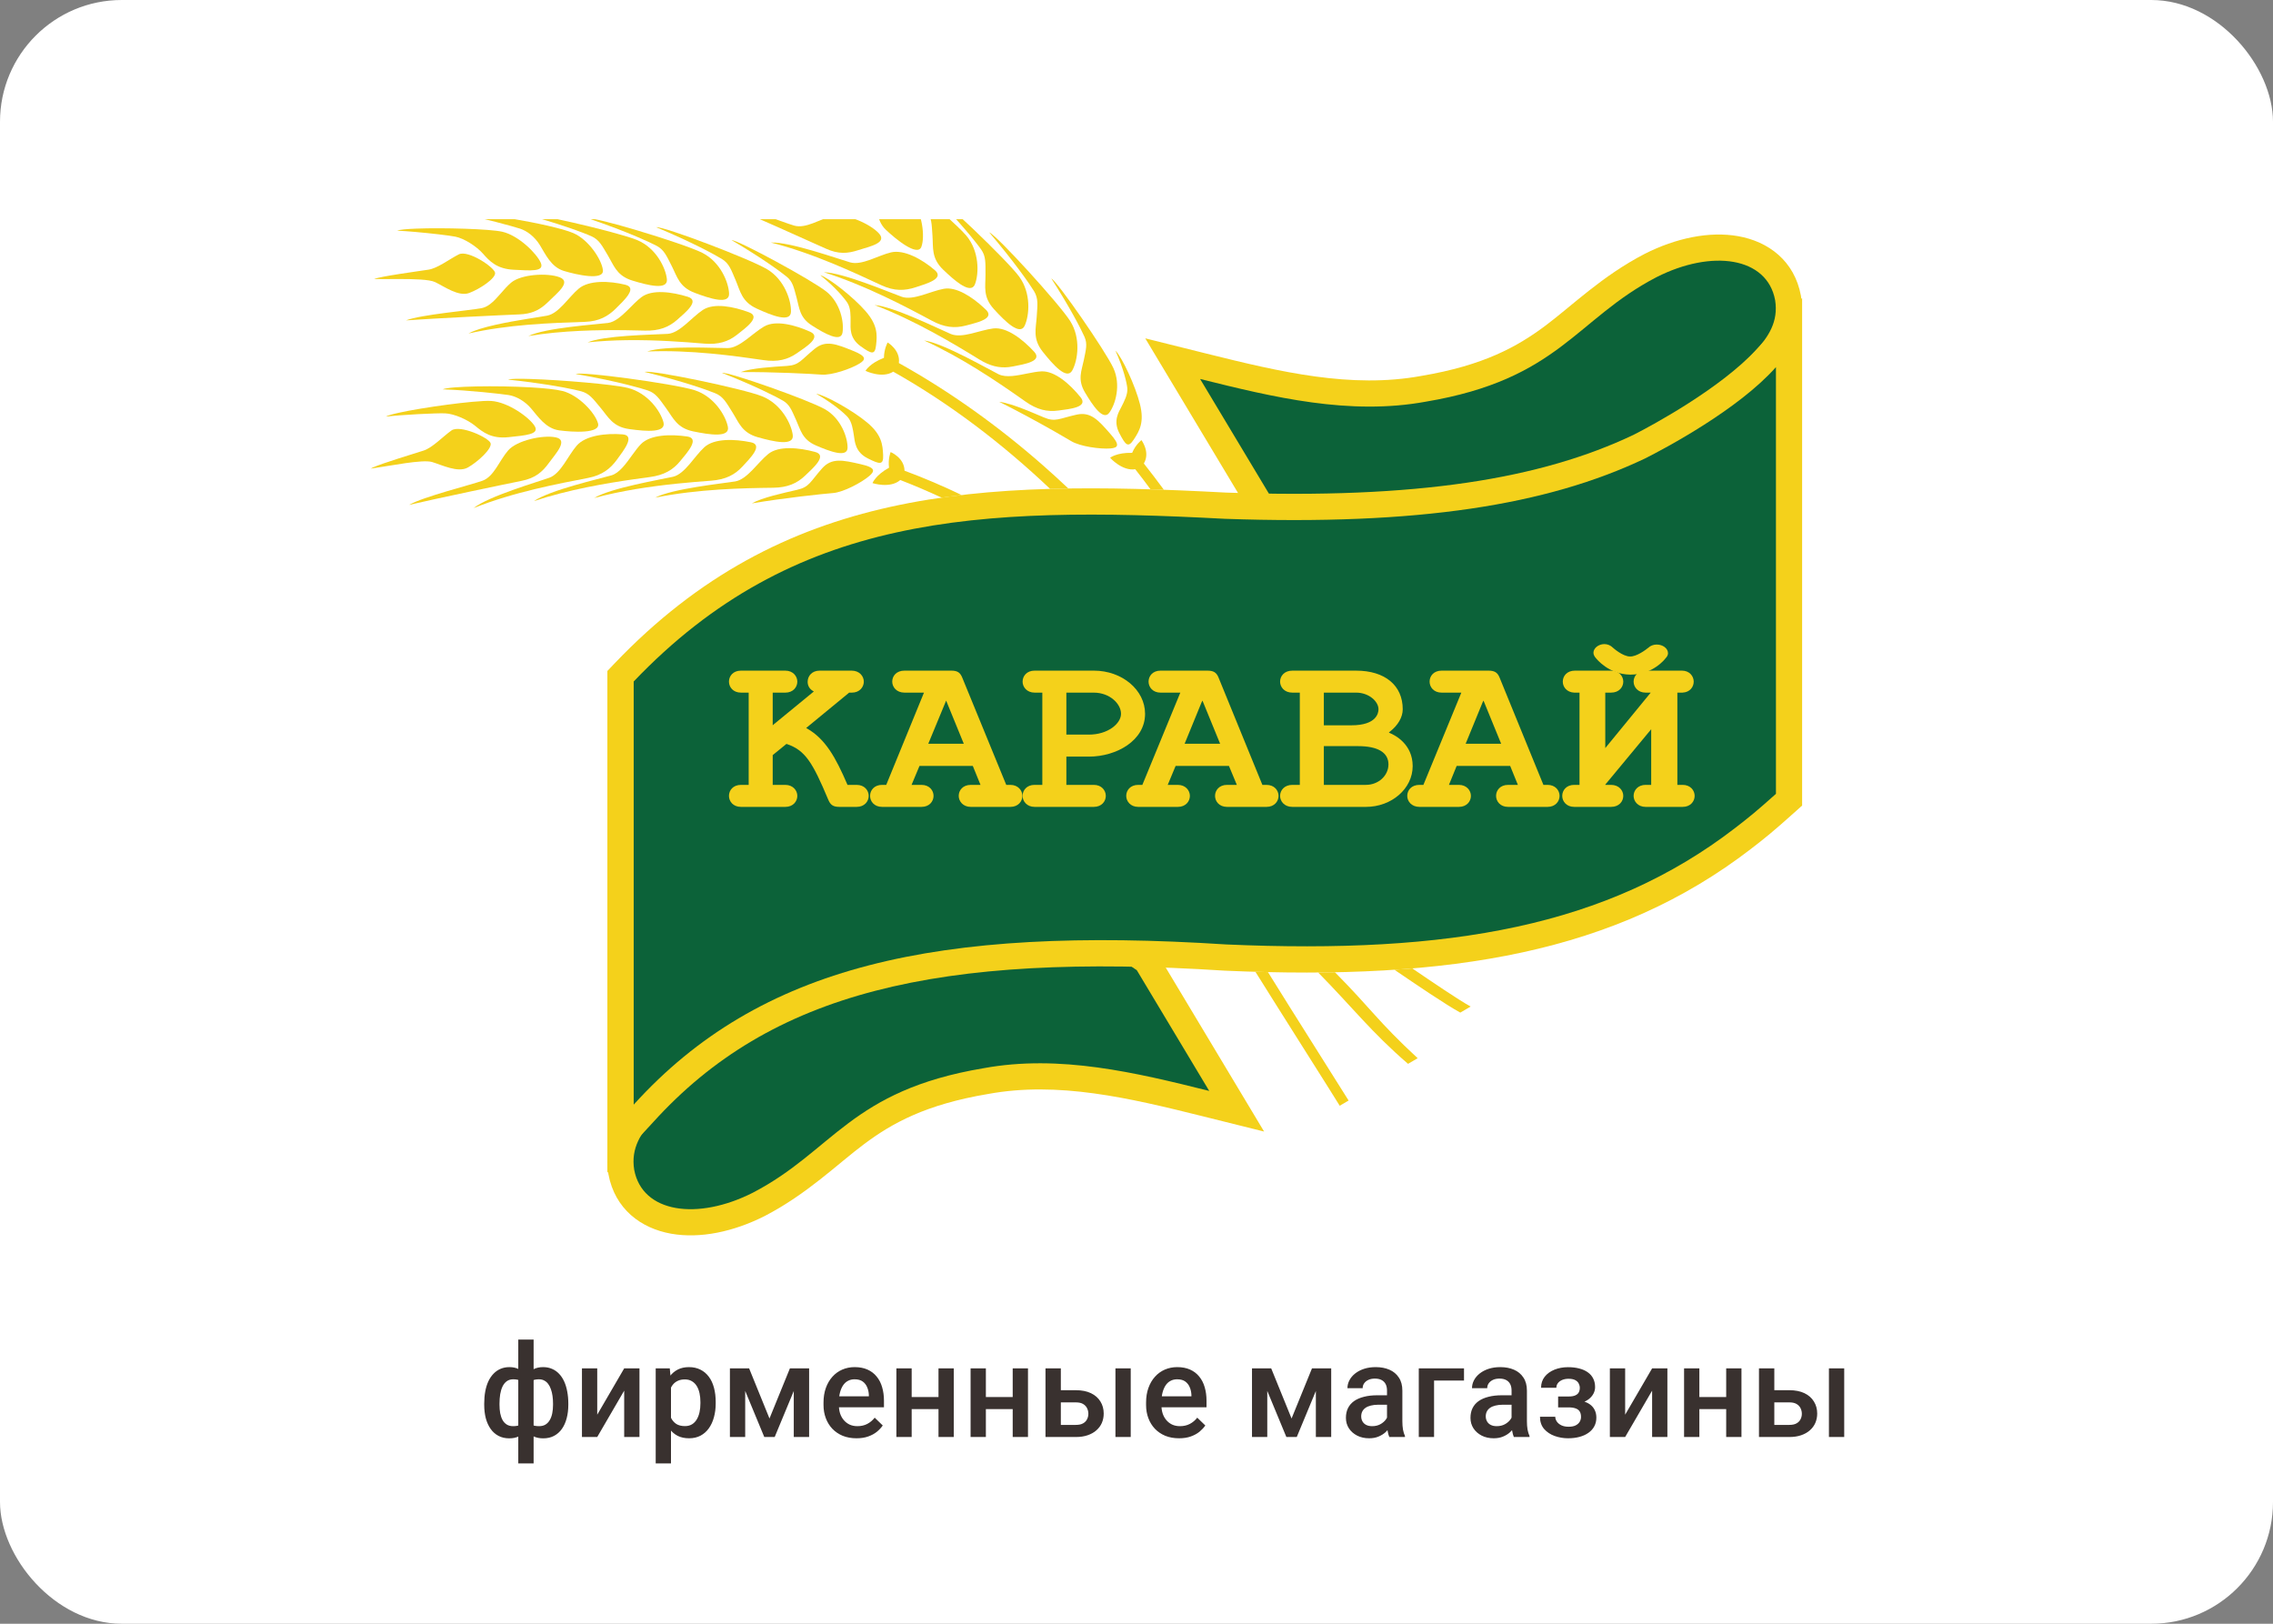 <?xml version="1.0" encoding="UTF-8"?> <svg xmlns="http://www.w3.org/2000/svg" width="280" height="200" viewBox="0 0 280 200" fill="none"><rect x="0" y="0" width="280" height="200" fill="#808080" stroke="none"/><rect width="280" height="200" rx="15" fill="white"></rect><g clip-path="url(#clip0_2932_3038)"><path fill-rule="evenodd" clip-rule="evenodd" d="M165.032 136.196C164.459 135.228 157.341 124.025 154.648 119.698C155.167 119.712 155.682 119.726 156.195 119.737C158.989 124.262 165.722 134.874 166.128 135.555L165.032 136.196ZM164.451 119.758C168.983 124.336 169.673 125.745 174.636 130.342L173.45 131.036C168.918 127.129 166.594 124.064 162.378 119.786C163.073 119.78 163.765 119.771 164.451 119.758ZM173.974 119.282C176.426 120.951 179.685 123.169 181.164 123.979L179.888 124.725C178.135 123.774 174.373 121.218 171.774 119.448C172.513 119.398 173.246 119.342 173.974 119.282Z" fill="#F4D11B"></path><path fill-rule="evenodd" clip-rule="evenodd" d="M154.931 64.762L141.078 41.674L148.618 43.553C157.743 45.826 166.459 47.885 175.088 46.301C182.779 45.011 186.921 42.691 190.35 40.131C193.663 37.657 197.313 34.013 202.604 31.267C206.442 29.323 210.559 28.463 214.106 29.088C217.84 29.746 221.048 32.121 221.848 36.423C222.523 40.618 220.411 43.504 218.456 45.581L210.62 53.566L198.24 59.4L178.471 64.762H154.931Z" fill="#F4D11B"></path><path fill-rule="evenodd" clip-rule="evenodd" d="M216.129 43.348C217.859 41.51 219.094 39.61 218.67 36.972C217.676 31.63 210.86 30.696 204.07 34.133C194.099 39.31 192.063 46.72 175.641 49.475C166.246 51.199 156.857 48.926 147.836 46.68L156.754 61.54H178.038L197.119 56.363L208.72 50.898L216.129 43.348Z" fill="#0C6239"></path><path fill-rule="evenodd" clip-rule="evenodd" d="M141.865 116.287L155.719 139.376L148.179 137.498C139.054 135.223 130.338 133.164 121.711 134.749C114.018 136.039 109.876 138.358 106.447 140.919C103.134 143.393 99.485 147.036 94.194 149.784C90.354 151.726 86.239 152.587 82.691 151.961C78.956 151.303 75.749 148.929 74.948 144.628C74.275 140.432 76.385 137.546 78.341 135.468L86.178 127.483L98.558 121.649L118.326 116.287H141.865Z" fill="#F4D11B"></path><path fill-rule="evenodd" clip-rule="evenodd" d="M80.664 137.701C78.935 139.538 77.699 141.439 78.123 144.077C79.117 149.418 85.933 150.352 92.723 146.916C102.695 141.738 104.731 134.33 121.152 131.575C130.548 129.849 139.938 132.123 148.958 134.371L140.041 119.509L121.549 106.761L99.496 115.198L87.607 124.594L80.664 137.701Z" fill="#0C6239"></path><path fill-rule="evenodd" clip-rule="evenodd" d="M74.82 144.452V82.645L75.714 81.706C96.46 59.973 120.463 59.053 151.001 60.671C174.586 61.498 189.821 58.978 201.21 53.568C203.699 52.313 211.972 47.796 216.34 43.075C218.36 40.98 220.228 38.848 221.995 36.688V99.223L220.919 100.186C218.474 102.379 217.458 103.201 215.687 104.565C199.099 117.33 178.784 120.792 150.868 119.559C115.494 117.281 94.94 122.229 80.451 138.232C78.519 140.305 76.675 142.378 74.82 144.452Z" fill="#F4D11B"></path><path fill-rule="evenodd" clip-rule="evenodd" d="M136.764 53.425C137.987 54.811 137.772 55.154 136.791 55.236C135.578 55.34 133.045 55 131.948 54.33C131.195 53.874 128.961 52.585 126.496 51.259C125.368 50.653 124.191 50.039 123.086 49.493C123.923 49.59 125.066 49.978 126.2 50.422C127.047 50.755 127.891 51.118 128.598 51.417C130.018 52.019 130.463 51.552 132.616 51.074C134.373 50.684 135.299 51.756 136.764 53.425Z" fill="#F4D11B"></path><path fill-rule="evenodd" clip-rule="evenodd" d="M137.882 53.343C137.093 51.816 137.818 50.752 138.152 50.091C138.483 49.434 138.947 48.58 138.865 47.791C138.807 47.206 138.438 45.476 137.406 43.192C138.197 43.95 139.867 47.533 140.423 49.766C140.981 51.995 140.392 53.042 139.657 54.15C138.976 55.172 138.672 54.873 137.882 53.343Z" fill="#F4D11B"></path><path fill-rule="evenodd" clip-rule="evenodd" d="M137.154 45.341C138.109 47.42 137.407 49.809 136.648 50.84C135.89 51.875 134.6 49.929 133.651 48.333C132.7 46.732 133.245 45.667 133.508 44.361C133.77 43.056 133.984 42.379 133.593 41.487C133.202 40.599 131.87 37.98 129.508 34.3C130.27 34.688 136.201 43.26 137.154 45.341Z" fill="#F4D11B"></path><path fill-rule="evenodd" clip-rule="evenodd" d="M128.287 45.742C129.935 45.662 131.801 47.313 133.105 48.924C134.117 50.175 131.776 50.377 130.397 50.565C129.016 50.754 127.765 50.479 126.315 49.454C126.116 49.314 125.91 49.169 125.698 49.02C122.725 46.932 118.398 44.008 113.844 41.938C116.195 42.265 121.66 45.43 123.005 46.095C123.475 46.328 124.058 46.365 124.689 46.312C125.868 46.212 127.214 45.794 128.287 45.742Z" fill="#F4D11B"></path><path fill-rule="evenodd" clip-rule="evenodd" d="M132.092 45.62C131.42 46.859 129.722 44.925 128.45 43.325C127.177 41.721 127.614 40.479 127.709 39.012C127.8 37.553 127.932 36.78 127.378 35.865C126.819 34.954 124.977 32.294 121.859 28.624C122.747 28.937 130.483 37.416 131.831 39.543C133.18 41.671 132.767 44.383 132.092 45.62Z" fill="#F4D11B"></path><path fill-rule="evenodd" clip-rule="evenodd" d="M127.393 43.325C128.482 44.51 126.157 44.861 124.793 45.134C124.615 45.17 124.438 45.198 124.263 45.217C123.092 45.347 121.963 45.091 120.648 44.285C117.547 42.377 112.739 39.475 107.727 37.571C110.095 37.749 115.747 40.561 117.131 41.142C118.502 41.715 120.692 40.664 122.325 40.459C122.344 40.457 122.363 40.455 122.382 40.453C124.022 40.267 125.987 41.797 127.393 43.325Z" fill="#F4D11B"></path><path fill-rule="evenodd" clip-rule="evenodd" d="M126.227 40.115C125.64 41.397 123.813 39.589 122.433 38.074C121.053 36.563 121.404 35.295 121.398 33.827C121.39 32.36 121.469 31.584 120.851 30.711C120.231 29.838 118.212 27.311 114.844 23.865C115.753 24.115 124.056 32.04 125.547 34.073C127.039 36.103 126.814 38.833 126.227 40.115Z" fill="#F4D11B"></path><path fill-rule="evenodd" clip-rule="evenodd" d="M121.682 38.987C121.328 39.542 119.906 39.855 118.956 40.105C117.605 40.458 116.335 40.335 114.771 39.495C111.567 37.766 106.6 35.144 101.484 33.531C103.86 33.575 109.664 36.056 111.082 36.555C112.495 37.056 114.655 35.848 116.281 35.568C117.817 35.305 119.736 36.556 121.201 37.914C121.286 37.992 121.369 38.07 121.449 38.148C121.791 38.479 121.83 38.755 121.682 38.987Z" fill="#F4D11B"></path><path fill-rule="evenodd" clip-rule="evenodd" d="M119.943 35.278C119.268 36.028 117.532 34.51 116.183 33.216C114.708 31.801 114.973 30.507 114.868 29.046C114.765 27.584 114.791 26.802 114.117 25.97C113.441 25.141 111.257 22.753 107.672 19.538C108.042 19.614 109.684 20.846 111.621 22.419C114.509 24.762 118.055 27.861 119.027 29.014C120.651 30.941 120.607 33.682 120.106 34.999C120.062 35.114 120.007 35.206 119.943 35.278Z" fill="#F4D11B"></path><path fill-rule="evenodd" clip-rule="evenodd" d="M115.166 33.284C116.385 34.329 114.119 34.947 112.796 35.383C111.472 35.817 110.194 35.882 108.583 35.138C105.28 33.605 100.163 31.175 94.961 29.875C97.331 29.772 103.277 31.902 104.723 32.316C106.164 32.731 108.159 31.464 109.765 31.085C111.372 30.709 113.592 31.929 115.166 33.284Z" fill="#F4D11B"></path><path fill-rule="evenodd" clip-rule="evenodd" d="M113.501 30.397C113.03 31.665 110.316 29.436 109.11 28.287C107.907 27.136 108.004 25.35 107.899 24.079C107.795 22.811 107.245 21.737 106.607 21.106C105.967 20.475 103.085 17.847 100.453 15.791C101.746 16.055 110.455 22.394 112.304 24.619C113.609 26.186 113.973 29.129 113.501 30.397Z" fill="#F4D11B"></path><path fill-rule="evenodd" clip-rule="evenodd" d="M108.274 28.751C109.355 29.942 107.092 30.361 105.769 30.797C104.445 31.232 103.303 31.348 101.69 30.606C100.08 29.864 91.921 26.221 88.75 24.895C90.738 25.098 96.385 27.375 97.829 27.788C99.274 28.2 100.963 26.99 102.57 26.613C104.178 26.236 107.196 27.56 108.274 28.751Z" fill="#F4D11B"></path><path fill-rule="evenodd" clip-rule="evenodd" d="M106.992 26.083C106.916 27.318 105.43 26.379 103.592 25.329C101.751 24.279 101.38 22.992 101.068 21.796C100.757 20.601 99.829 19.044 98.968 18.367C98.108 17.689 94.647 15.447 92.82 14.417C94.054 14.5 102.831 19.103 104.459 20.451C106.085 21.804 107.069 24.851 106.992 26.083Z" fill="#F4D11B"></path><path fill-rule="evenodd" clip-rule="evenodd" d="M90.117 29.577C90.962 29.58 100.007 34.493 101.777 35.9C103.547 37.305 103.993 39.723 103.784 40.973C103.58 42.219 101.571 41.082 100.025 40.097C98.476 39.112 98.476 37.931 98.128 36.663C97.78 35.395 97.666 34.702 96.92 34.09C96.18 33.48 93.841 31.766 90.117 29.577Z" fill="#F4D11B"></path><path fill-rule="evenodd" clip-rule="evenodd" d="M94.141 40.206C95.556 39.401 97.939 40.024 99.805 40.863C101.256 41.517 99.282 42.736 98.149 43.519C97.017 44.297 95.795 44.614 94.061 44.356C90.504 43.836 85.01 43.069 79.719 43.295C81.937 42.533 88.162 42.887 89.644 42.875C91.13 42.861 92.725 41.014 94.141 40.206Z" fill="#F4D11B"></path><path fill-rule="evenodd" clip-rule="evenodd" d="M96.953 45.071C98.476 44.967 98.652 44.355 100.341 42.976C101.713 41.847 103.007 42.379 105.043 43.196C106.739 43.873 106.701 44.271 105.875 44.782C104.852 45.415 102.468 46.242 101.205 46.144C99.937 46.046 95.115 45.793 91.234 45.833C92.601 45.327 95.182 45.191 96.953 45.071Z" fill="#F4D11B"></path><path fill-rule="evenodd" clip-rule="evenodd" d="M105.992 42.628C104.616 41.629 104.781 40.371 104.778 39.642C104.782 38.91 104.808 37.953 104.383 37.297C104.069 36.807 102.973 35.444 101.047 33.893C102.082 34.207 105.152 36.622 106.638 38.339C108.123 40.058 108.069 41.243 107.916 42.545C107.775 43.75 107.371 43.621 105.992 42.628Z" fill="#F4D11B"></path><path fill-rule="evenodd" clip-rule="evenodd" d="M97.436 38.4C97.398 39.794 95.04 38.849 93.207 38.004C91.37 37.158 91.198 35.867 90.629 34.537C90.059 33.207 89.833 32.466 88.937 31.907C88.035 31.351 85.229 29.831 80.844 27.987C81.762 27.867 92.362 31.89 94.499 33.164C96.632 34.438 97.477 37.009 97.436 38.4Z" fill="#F4D11B"></path><path fill-rule="evenodd" clip-rule="evenodd" d="M92.281 38.473C93.768 39.029 91.873 40.374 90.796 41.227C89.717 42.077 88.511 42.468 86.765 42.325C84.268 42.117 80.825 41.851 77.184 41.9C75.602 41.921 73.98 42.002 72.383 42.172C73.396 41.751 75.298 41.517 77.188 41.376C79.341 41.216 81.479 41.177 82.266 41.122C83.742 41.016 85.219 39.071 86.584 38.175C87.945 37.283 90.359 37.754 92.281 38.473Z" fill="#F4D11B"></path><path fill-rule="evenodd" clip-rule="evenodd" d="M89.812 36.167C89.864 37.56 87.454 36.779 85.56 36.062C83.67 35.344 83.411 34.07 82.755 32.779C82.095 31.492 81.814 30.77 80.883 30.274C80.454 30.049 79.611 29.649 78.391 29.132C76.948 28.523 74.978 27.752 72.539 26.921C72.972 26.832 75.638 27.524 78.56 28.396C81.799 29.363 85.354 30.552 86.52 31.144C88.74 32.269 89.758 34.774 89.812 36.167Z" fill="#F4D11B"></path><path fill-rule="evenodd" clip-rule="evenodd" d="M78.537 29.591C80.825 30.565 82.005 32.998 82.152 34.386C82.299 35.769 79.838 35.152 77.907 34.561C77.785 34.524 77.669 34.484 77.559 34.442C75.927 33.812 75.583 32.639 74.888 31.472C74.142 30.23 73.818 29.529 72.851 29.099C71.887 28.668 68.901 27.536 64.305 26.304C65.177 26.065 75.618 28.473 78.318 29.503C78.398 29.534 78.471 29.562 78.537 29.591Z" fill="#F4D11B"></path><path fill-rule="evenodd" clip-rule="evenodd" d="M79.031 36.589C80.34 35.62 82.779 35.951 84.735 36.558C86.252 37.033 84.442 38.481 83.414 39.393C82.379 40.305 81.202 40.766 79.451 40.722C78.765 40.705 78.007 40.686 77.194 40.675C73.749 40.627 69.311 40.696 65.086 41.392C67.195 40.369 73.417 39.969 74.89 39.78C75.714 39.674 76.504 38.991 77.27 38.239C77.871 37.649 78.457 37.017 79.031 36.589Z" fill="#F4D11B"></path><path fill-rule="evenodd" clip-rule="evenodd" d="M70.639 28.717C72.49 29.515 74.119 31.948 74.271 33.275C74.418 34.602 71.036 33.85 69.461 33.371C67.883 32.897 67.174 31.277 66.514 30.205C65.858 29.133 64.898 28.431 64.051 28.16C63.206 27.89 59.498 26.86 56.258 26.221C57.517 25.878 68.017 27.581 70.639 28.717Z" fill="#F4D11B"></path><path fill-rule="evenodd" clip-rule="evenodd" d="M71.294 35.549C72.547 34.5 75.041 34.584 77.034 35.072C77.234 35.122 77.381 35.191 77.479 35.277C77.763 35.522 77.665 35.9 77.393 36.318C77.031 36.873 76.365 37.5 75.883 37.983C74.907 38.954 73.809 39.582 72.058 39.643C70.156 39.709 67.692 39.779 65.028 40.004C62.661 40.204 60.138 40.528 57.711 41.079C59.131 40.282 62.549 39.666 64.993 39.27C66.068 39.096 66.955 38.965 67.399 38.879C68.855 38.601 70.046 36.595 71.294 35.549Z" fill="#F4D11B"></path><path fill-rule="evenodd" clip-rule="evenodd" d="M68.944 34.153C70.424 34.722 68.616 36.102 67.644 37.075C66.875 37.844 66.115 38.389 64.963 38.615C64.66 38.674 64.33 38.712 63.966 38.726C62.215 38.789 53.399 39.219 50.016 39.46C51.86 38.751 57.849 38.238 59.305 37.961C59.681 37.89 60.024 37.715 60.346 37.477C61.272 36.794 62.033 35.591 62.96 34.815C64.206 33.764 67.458 33.584 68.944 34.153Z" fill="#F4D11B"></path><path fill-rule="evenodd" clip-rule="evenodd" d="M66.618 32.375C67.094 33.5 65.377 33.332 63.282 33.226C61.195 33.125 60.294 32.154 59.487 31.235C58.68 30.322 57.167 29.367 56.106 29.153C55.355 29.002 53.093 28.738 51.106 28.564C50.295 28.494 49.529 28.439 48.93 28.411C49.222 28.287 50.1 28.205 51.276 28.16C54.62 28.03 60.37 28.199 61.876 28.544C63.908 29.009 66.139 31.255 66.618 32.375Z" fill="#F4D11B"></path><path fill-rule="evenodd" clip-rule="evenodd" d="M60.986 33.59C61.107 34.275 59.101 35.604 57.797 36.088C56.496 36.576 54.73 35.289 53.602 34.749C52.893 34.407 50.926 34.367 49.05 34.368C47.939 34.37 46.861 34.388 46.094 34.367C46.425 34.208 47.801 33.967 49.239 33.741C50.699 33.513 52.224 33.302 52.79 33.214C53.92 33.038 55.376 31.905 56.52 31.33C57.671 30.758 60.865 32.905 60.986 33.59Z" fill="#F4D11B"></path><path fill-rule="evenodd" clip-rule="evenodd" d="M47.539 51.315C48.354 50.804 54.478 49.835 58.148 49.496C59.191 49.4 60.036 49.355 60.505 49.386C62.615 49.527 65.204 51.417 65.857 52.466C66.515 53.511 64.766 53.617 62.663 53.846C60.553 54.074 59.5 53.248 58.544 52.463C57.592 51.674 55.926 50.956 54.833 50.914C53.742 50.871 49.619 51.077 47.539 51.315Z" fill="#F4D11B"></path><path fill-rule="evenodd" clip-rule="evenodd" d="M52.175 55.5C53.274 55.148 54.546 53.782 55.605 53.026C56.659 52.27 60.2 53.908 60.43 54.575C60.661 55.239 58.865 56.887 57.642 57.58C56.416 58.272 54.442 57.27 53.226 56.908C52.065 56.559 48.075 57.375 45.928 57.683C45.837 57.696 45.749 57.709 45.664 57.72C45.719 57.681 45.809 57.635 45.929 57.581C47.118 57.046 51.174 55.824 52.175 55.5Z" fill="#F4D11B"></path><path fill-rule="evenodd" clip-rule="evenodd" d="M59.439 59.211C60.853 58.699 61.513 56.726 62.593 55.484C63.673 54.236 66.896 53.539 68.469 53.872C70.044 54.203 68.457 55.868 67.637 56.995C66.82 58.123 65.962 58.891 64.222 59.235C62.479 59.578 53.733 61.408 50.391 62.19C52.12 61.186 58.028 59.721 59.439 59.211Z" fill="#F4D11B"></path><path fill-rule="evenodd" clip-rule="evenodd" d="M68.872 53.007C67.219 52.778 66.254 51.274 65.421 50.307C65.03 49.85 64.583 49.487 64.129 49.216C63.621 48.913 63.101 48.727 62.633 48.655C61.742 48.52 57.869 48.078 54.531 47.954C55.391 47.566 61.147 47.472 65.38 47.713C67.065 47.809 68.508 47.959 69.306 48.163C71.285 48.669 73.304 50.841 73.667 52.146C74.025 53.446 70.521 53.231 68.872 53.007Z" fill="#F4D11B"></path><path fill-rule="evenodd" clip-rule="evenodd" d="M67.674 58.842C69.089 58.331 69.961 56.137 71.041 54.891C72.126 53.641 74.633 53.33 76.704 53.503C78.303 53.636 76.831 55.467 76.014 56.595C75.195 57.723 74.198 58.525 72.452 58.867C68.884 59.559 63.312 60.59 58.336 62.585C60.194 61.111 66.261 59.353 67.674 58.842Z" fill="#F4D11B"></path><path fill-rule="evenodd" clip-rule="evenodd" d="M77.505 52.849C75.478 52.568 74.934 51.368 73.992 50.245C73.053 49.119 72.615 48.47 71.582 48.193C70.762 47.972 68.603 47.515 65.359 47.085C64.51 46.972 63.586 46.862 62.594 46.758C62.831 46.65 63.886 46.633 65.34 46.68C69.117 46.8 75.578 47.339 77.342 47.781C77.342 47.781 77.344 47.782 77.346 47.782C79.787 48.394 81.359 50.639 81.728 52C82.082 53.327 79.657 53.143 77.654 52.87C77.604 52.863 77.554 52.857 77.505 52.849Z" fill="#F4D11B"></path><path fill-rule="evenodd" clip-rule="evenodd" d="M78.954 54.701C80.111 53.522 82.602 53.467 84.656 53.762C86.249 53.993 84.665 55.731 83.781 56.809C82.895 57.885 81.791 58.532 80.033 58.763C79.456 58.841 78.828 58.926 78.16 59.021C74.656 59.521 70.048 60.302 65.773 61.721C67.721 60.362 73.882 58.975 75.32 58.55C76.312 58.258 77.114 57.105 77.893 56.03C78.246 55.542 78.595 55.07 78.954 54.701Z" fill="#F4D11B"></path><path fill-rule="evenodd" clip-rule="evenodd" d="M85.393 53.135C83.389 52.72 82.93 51.483 82.066 50.299C81.204 49.116 80.809 48.44 79.796 48.093C79.354 47.943 78.515 47.695 77.316 47.395C75.761 47.005 73.601 46.529 70.922 46.066C71.345 45.907 74.179 46.183 77.279 46.598C80.644 47.048 84.323 47.662 85.571 48.062C87.968 48.833 89.388 51.18 89.664 52.563C89.942 53.947 87.404 53.55 85.393 53.135Z" fill="#F4D11B"></path><path fill-rule="evenodd" clip-rule="evenodd" d="M86.762 55.089C87.98 53.977 90.47 54.06 92.501 54.476C94.079 54.797 92.399 56.442 91.455 57.468C90.51 58.49 89.371 59.073 87.6 59.207C85.146 59.389 81.794 59.662 78.279 60.25C76.595 60.533 74.873 60.887 73.195 61.341C74.2 60.722 76.243 60.155 78.226 59.7C80.231 59.239 82.174 58.893 82.91 58.723C84.375 58.378 85.538 56.198 86.762 55.089Z" fill="#F4D11B"></path><path fill-rule="evenodd" clip-rule="evenodd" d="M93.36 53.858C91.389 53.305 91.015 52.042 90.233 50.8C89.453 49.56 89.105 48.859 88.12 48.443C87.133 48.032 84.085 46.956 79.406 45.811C80.308 45.541 91.545 47.879 93.883 48.814C96.225 49.746 97.478 52.183 97.657 53.583C97.838 54.984 95.33 54.411 93.36 53.858Z" fill="#F4D11B"></path><path fill-rule="evenodd" clip-rule="evenodd" d="M94.644 55.914C95.931 54.882 98.411 55.127 100.416 55.669C101.966 56.087 100.188 57.622 99.178 58.586C98.172 59.549 96.999 60.057 95.222 60.078C91.583 60.12 85.966 60.23 80.711 61.296C82.808 60.183 89.086 59.544 90.569 59.298C92.051 59.048 93.356 56.947 94.644 55.914Z" fill="#F4D11B"></path><path fill-rule="evenodd" clip-rule="evenodd" d="M100.51 54.867C98.804 54.131 98.621 52.948 98.067 51.735C97.516 50.524 97.292 49.849 96.455 49.353C95.613 48.863 92.999 47.523 88.93 45.927C89.772 45.79 99.605 49.266 101.595 50.392C103.588 51.517 104.418 53.864 104.408 55.144C104.399 56.424 102.216 55.605 100.51 54.867Z" fill="#F4D11B"></path><path fill-rule="evenodd" clip-rule="evenodd" d="M101.267 57.695C102.458 56.35 103.84 56.677 106.004 57.171C107.808 57.577 107.833 57.979 107.089 58.623C106.166 59.419 103.914 60.624 102.634 60.728C101.358 60.829 96.492 61.344 92.617 62.004C93.902 61.28 96.46 60.735 98.21 60.329C99.716 59.984 99.801 59.344 101.267 57.695Z" fill="#F4D11B"></path><path fill-rule="evenodd" clip-rule="evenodd" d="M106.876 56.449C105.341 55.67 105.303 54.384 105.187 53.654C105.074 52.924 104.947 51.962 104.421 51.37C104.029 50.932 102.716 49.746 100.539 48.501C101.625 48.649 105.079 50.576 106.838 52.058C108.597 53.537 108.733 54.731 108.789 56.06C108.837 57.289 108.411 57.224 106.876 56.449Z" fill="#F4D11B"></path><path fill-rule="evenodd" clip-rule="evenodd" d="M115.992 61.295C114.319 60.517 112.631 59.794 110.901 59.125C109.643 60.216 107.479 59.505 107.479 59.505C107.479 59.505 107.845 58.527 109.516 57.611C109.371 56.495 109.714 55.68 109.714 55.68C109.714 55.68 111.405 56.379 111.423 57.976C113.871 58.887 116.215 59.891 118.46 60.974C117.632 61.072 116.809 61.178 115.992 61.295ZM129.36 60.217C123.42 54.585 116.912 49.651 110.035 45.781C108.643 46.662 106.617 45.678 106.617 45.678C106.617 45.678 107.112 44.757 108.889 44.075C108.897 42.95 109.346 42.185 109.346 42.185C109.346 42.185 110.941 43.117 110.727 44.717C117.085 48.26 123.052 52.548 128.529 57.362C129.572 58.279 130.598 59.215 131.606 60.17C130.853 60.181 130.105 60.196 129.36 60.217ZM141.73 60.272C141.12 59.445 140.491 58.621 139.846 57.796C138.232 58.055 136.748 56.385 136.748 56.385C136.748 56.385 137.559 55.727 139.463 55.778C139.901 54.743 140.61 54.211 140.61 54.211C140.61 54.211 141.732 55.694 140.905 57.089C141.759 58.171 142.581 59.25 143.373 60.326C142.823 60.306 142.276 60.288 141.73 60.272Z" fill="#F4D11B"></path><path fill-rule="evenodd" clip-rule="evenodd" d="M78.062 83.94V136.061C93.576 118.925 115.437 114.035 151.052 116.33C178.648 117.549 198.032 114.075 213.722 102.002C215.426 100.691 216.381 99.919 218.771 97.779V45.219C214.144 50.442 205.101 55.233 202.641 56.474C190.543 62.218 174.711 64.736 150.866 63.902C120.353 62.284 97.725 63.339 78.062 83.94Z" fill="#0C6239"></path><path fill-rule="evenodd" clip-rule="evenodd" d="M196.595 81.067C196.677 81.158 198.151 83.058 200.81 83.095H200.871C203.634 83.095 205.127 81.158 205.168 81.085C205.373 80.882 205.474 80.66 205.474 80.459C205.474 79.868 204.841 79.39 204.084 79.39C203.695 79.388 203.306 79.536 203.06 79.775C202.692 80.071 201.629 80.865 200.81 80.864C199.89 80.864 198.703 79.795 198.683 79.775C198.416 79.499 198.026 79.333 197.639 79.334C196.923 79.334 196.289 79.83 196.289 80.404C196.289 80.625 196.412 80.864 196.595 81.067Z" fill="#F4D11B"></path><path fill-rule="evenodd" clip-rule="evenodd" d="M105.529 96.676H104.396L104.372 96.614C102.914 93.216 101.642 91.007 99.422 89.734L99.306 89.671L104.603 85.314H104.928C105.899 85.314 106.409 84.625 106.409 83.958C106.409 83.292 105.875 82.603 104.905 82.603L100.971 82.604C99.999 82.603 99.49 83.291 99.49 83.98C99.49 84.46 99.722 84.855 100.138 85.105L100.254 85.169L95.35 89.192L95.187 89.337V85.314H96.737C97.709 85.314 98.218 84.625 98.218 83.958C98.218 83.292 97.686 82.603 96.737 82.604H91.278C90.306 82.603 89.797 83.271 89.797 83.96C89.797 84.626 90.306 85.314 91.278 85.312L92.226 85.314V96.675L91.279 96.676C90.306 96.675 89.797 97.343 89.797 98.031C89.797 98.7 90.306 99.387 91.278 99.387H96.737C97.709 99.387 98.218 98.698 98.218 98.031C98.218 97.365 97.686 96.676 96.737 96.676L95.187 96.675V93.007L96.876 91.631L96.945 91.651C99.189 92.424 100.092 93.883 102.034 98.511C102.291 99.095 102.568 99.387 103.401 99.387H105.529C106.5 99.387 107.01 98.7 107.01 98.031C107.01 97.364 106.5 96.676 105.529 96.676Z" fill="#F4D11B"></path><path fill-rule="evenodd" clip-rule="evenodd" d="M124.463 96.675L123.955 96.676L118.541 83.479C118.284 82.832 117.939 82.604 117.174 82.603L111.413 82.604C110.419 82.604 109.91 83.269 109.91 83.958C109.91 84.625 110.443 85.312 111.413 85.312L113.819 85.314L109.17 96.676L108.66 96.675C107.689 96.676 107.18 97.343 107.18 98.031C107.179 98.7 107.689 99.387 108.661 99.387H113.518C114.491 99.387 115 98.7 115 98.031C115 97.364 114.491 96.676 113.518 96.676L112.292 96.675L113.266 94.342L119.835 94.341L120.784 96.676H119.582C118.609 96.676 118.099 97.343 118.099 98.031C118.101 98.698 118.633 99.387 119.581 99.387H124.464C125.435 99.387 125.943 98.698 125.943 98.031C125.943 97.365 125.411 96.676 124.463 96.675ZM114.351 91.609L116.457 86.522L116.55 86.294L118.725 91.61L114.351 91.609Z" fill="#F4D11B"></path><path fill-rule="evenodd" clip-rule="evenodd" d="M134.136 93.195C137.537 93.195 141.056 91.215 141.056 87.919C141.055 84.981 138.232 82.603 134.739 82.603H127.45C126.479 82.603 125.97 83.271 125.969 83.96C125.969 84.625 126.501 85.314 127.45 85.312L128.399 85.314V96.676L127.45 96.675C126.479 96.675 125.969 97.343 125.969 98.031C125.97 98.7 126.502 99.387 127.45 99.387H134.739C135.71 99.387 136.219 98.698 136.219 98.031C136.219 97.365 135.71 96.675 134.738 96.675H131.361L131.36 93.195H134.136ZM131.36 85.312L131.454 85.314H134.739C136.705 85.312 138.093 86.689 138.093 87.919C138.093 89.129 136.473 90.485 134.137 90.484H131.36V85.312Z" fill="#F4D11B"></path><path fill-rule="evenodd" clip-rule="evenodd" d="M156.017 96.676L155.507 96.675L150.116 83.479C149.861 82.832 149.492 82.603 148.729 82.604L142.966 82.603C141.996 82.604 141.487 83.269 141.486 83.958C141.486 84.625 141.996 85.314 142.967 85.314L145.398 85.312L140.722 96.675L140.214 96.676C139.243 96.676 138.734 97.343 138.734 98.031C138.734 98.7 139.266 99.387 140.214 99.387H145.096C146.068 99.387 146.576 98.698 146.577 98.031C146.576 97.365 146.044 96.676 145.095 96.676H143.847L144.818 94.341L151.389 94.342L152.36 96.676L151.157 96.675C150.186 96.676 149.677 97.343 149.676 98.031C149.676 98.698 150.186 99.387 151.158 99.387H156.017C156.988 99.387 157.498 98.7 157.498 98.031C157.498 97.364 156.987 96.676 156.017 96.676ZM145.928 91.609L148.01 86.523L148.126 86.294L150.301 91.609H145.928Z" fill="#F4D11B"></path><path fill-rule="evenodd" clip-rule="evenodd" d="M171.084 90.234L171.199 90.129C172.217 89.337 172.796 88.338 172.796 87.358C172.795 84.418 170.598 82.605 167.058 82.605H159.192C158.219 82.603 157.688 83.269 157.688 83.958C157.688 84.625 158.219 85.312 159.19 85.312H160.117V96.676H159.192C158.219 96.676 157.688 97.343 157.688 98.031C157.688 98.698 158.219 99.387 159.192 99.387H168.261C171.43 99.387 174.021 97.135 174.021 94.364C174.021 91.672 171.869 90.568 171.222 90.297L171.084 90.234ZM163.078 85.314H163.193L167.057 85.312C168.63 85.314 169.81 86.398 169.81 87.358C169.81 87.816 169.579 89.337 166.479 89.337L163.078 89.338V85.314ZM168.261 96.675L163.078 96.676V91.902H167.288C169.741 91.902 171.038 92.696 171.037 94.154C171.038 95.529 169.81 96.676 168.261 96.675Z" fill="#F4D11B"></path><path fill-rule="evenodd" clip-rule="evenodd" d="M190.635 96.675H190.126L184.735 83.479C184.48 82.832 184.11 82.603 183.346 82.603L177.586 82.604C176.613 82.604 176.106 83.269 176.105 83.958C176.105 84.625 176.614 85.312 177.587 85.314H180.015L175.341 96.676L174.857 96.675C173.862 96.675 173.352 97.343 173.352 98.031C173.352 98.7 173.883 99.387 174.857 99.387H179.715C180.687 99.387 181.196 98.7 181.195 98.031C181.195 97.364 180.664 96.675 179.715 96.676L178.488 96.675L179.438 94.341H186.031L186.98 96.676H185.775C184.804 96.676 184.296 97.343 184.294 98.031C184.296 98.698 184.805 99.387 185.775 99.387H190.635C191.607 99.387 192.116 98.7 192.116 98.031C192.116 97.364 191.607 96.676 190.635 96.675ZM180.547 91.609L182.63 86.522L182.746 86.294L184.92 91.61L180.547 91.609Z" fill="#F4D11B"></path><path fill-rule="evenodd" clip-rule="evenodd" d="M207.276 96.675H206.626V85.314L207.252 85.312C208.2 85.272 208.64 84.584 208.64 83.958C208.64 83.291 208.131 82.603 207.183 82.603H202.717C201.769 82.603 201.237 83.269 201.237 83.958C201.237 84.626 201.769 85.312 202.717 85.312L203.342 85.314L197.746 92.144V85.312H198.459C199.455 85.312 199.964 84.626 199.964 83.96C199.964 83.291 199.431 82.604 198.459 82.604L194.015 82.603C193.022 82.604 192.513 83.269 192.513 83.958C192.51 84.605 192.998 85.272 193.923 85.314L194.573 85.312V96.675H193.925C192.954 96.675 192.445 97.343 192.445 98.031C192.445 98.698 192.953 99.387 193.925 99.387H198.459C199.455 99.387 199.964 98.7 199.963 98.031C199.964 97.363 199.431 96.676 198.459 96.676L197.746 96.675V96.644L203.403 89.821V96.675H202.717C201.769 96.676 201.237 97.343 201.237 98.031C201.237 98.698 201.769 99.387 202.717 99.387H207.275C208.247 99.387 208.756 98.698 208.756 98.031C208.756 97.364 208.247 96.676 207.276 96.675Z" fill="#F4D11B"></path></g><path d="M70.008 172.875V173.039C70.008 173.638 69.94 174.19 69.805 174.695C69.674 175.195 69.479 175.63 69.219 176C68.958 176.37 68.635 176.656 68.25 176.859C67.87 177.062 67.427 177.164 66.922 177.164C66.479 177.164 66.094 177.089 65.766 176.938C65.438 176.786 65.162 176.576 64.938 176.305C64.713 176.029 64.534 175.706 64.398 175.336C64.263 174.961 64.164 174.549 64.102 174.102V171.656C64.164 171.177 64.26 170.74 64.391 170.344C64.526 169.943 64.706 169.596 64.93 169.305C65.159 169.013 65.435 168.789 65.758 168.633C66.081 168.471 66.463 168.391 66.906 168.391C67.312 168.391 67.68 168.464 68.008 168.609C68.336 168.75 68.625 168.953 68.875 169.219C69.125 169.479 69.333 169.794 69.5 170.164C69.667 170.529 69.792 170.94 69.875 171.398C69.963 171.857 70.008 172.349 70.008 172.875ZM68.125 173.039V172.875C68.125 172.547 68.104 172.234 68.062 171.938C68.021 171.641 67.956 171.37 67.867 171.125C67.784 170.875 67.674 170.659 67.539 170.477C67.404 170.289 67.24 170.146 67.047 170.047C66.859 169.943 66.641 169.891 66.391 169.891C66.052 169.891 65.771 169.948 65.547 170.062C65.328 170.172 65.162 170.328 65.047 170.531C64.938 170.729 64.867 170.958 64.836 171.219V174.547C64.872 174.766 64.948 174.958 65.062 175.125C65.182 175.292 65.352 175.424 65.57 175.523C65.789 175.617 66.068 175.664 66.406 175.664C66.719 175.664 66.982 175.599 67.195 175.469C67.414 175.333 67.591 175.146 67.727 174.906C67.867 174.667 67.969 174.388 68.031 174.07C68.094 173.753 68.125 173.409 68.125 173.039ZM59.648 173.039V172.875C59.648 172.349 59.69 171.857 59.773 171.398C59.857 170.94 59.982 170.529 60.148 170.164C60.32 169.794 60.531 169.479 60.781 169.219C61.031 168.953 61.32 168.75 61.648 168.609C61.977 168.464 62.344 168.391 62.75 168.391C63.188 168.391 63.565 168.471 63.883 168.633C64.201 168.789 64.469 169.013 64.688 169.305C64.912 169.596 65.088 169.943 65.219 170.344C65.354 170.74 65.453 171.177 65.516 171.656V174.008C65.458 174.466 65.362 174.888 65.227 175.273C65.091 175.659 64.914 175.992 64.695 176.273C64.477 176.555 64.206 176.773 63.883 176.93C63.56 177.086 63.177 177.164 62.734 177.164C62.234 177.164 61.792 177.062 61.406 176.859C61.021 176.656 60.698 176.37 60.438 176C60.177 175.63 59.979 175.195 59.844 174.695C59.714 174.19 59.648 173.638 59.648 173.039ZM61.531 172.875V173.039C61.531 173.409 61.56 173.753 61.617 174.07C61.68 174.388 61.776 174.667 61.906 174.906C62.036 175.141 62.208 175.326 62.422 175.461C62.635 175.596 62.898 175.664 63.211 175.664C63.555 175.664 63.836 175.612 64.055 175.508C64.273 175.404 64.44 175.26 64.555 175.078C64.674 174.896 64.753 174.688 64.789 174.453V171.219C64.758 170.958 64.685 170.729 64.57 170.531C64.456 170.328 64.289 170.172 64.07 170.062C63.852 169.948 63.57 169.891 63.227 169.891C62.914 169.891 62.648 169.969 62.43 170.125C62.216 170.281 62.042 170.497 61.906 170.773C61.776 171.044 61.68 171.362 61.617 171.727C61.56 172.086 61.531 172.469 61.531 172.875ZM63.844 180.25V165H65.734V180.25H63.844ZM73.57 174.25L76.891 168.547H78.773V177H76.891V171.289L73.57 177H71.688V168.547H73.57V174.25ZM82.656 170.172V180.25H80.773V168.547H82.508L82.656 170.172ZM88.164 172.695V172.859C88.164 173.474 88.091 174.044 87.945 174.57C87.805 175.091 87.594 175.547 87.312 175.938C87.037 176.323 86.695 176.622 86.289 176.836C85.883 177.049 85.414 177.156 84.883 177.156C84.357 177.156 83.896 177.06 83.5 176.867C83.109 176.669 82.779 176.391 82.508 176.031C82.237 175.672 82.018 175.25 81.852 174.766C81.69 174.276 81.576 173.74 81.508 173.156V172.523C81.576 171.904 81.69 171.341 81.852 170.836C82.018 170.331 82.237 169.896 82.508 169.531C82.779 169.167 83.109 168.885 83.5 168.688C83.891 168.49 84.346 168.391 84.867 168.391C85.398 168.391 85.87 168.495 86.281 168.703C86.693 168.906 87.039 169.198 87.32 169.578C87.602 169.953 87.812 170.406 87.953 170.938C88.094 171.464 88.164 172.049 88.164 172.695ZM86.281 172.859V172.695C86.281 172.305 86.245 171.943 86.172 171.609C86.099 171.271 85.984 170.974 85.828 170.719C85.672 170.464 85.471 170.266 85.227 170.125C84.987 169.979 84.698 169.906 84.359 169.906C84.026 169.906 83.74 169.964 83.5 170.078C83.26 170.188 83.06 170.341 82.898 170.539C82.737 170.737 82.612 170.969 82.523 171.234C82.435 171.495 82.372 171.779 82.336 172.086V173.602C82.398 173.977 82.505 174.32 82.656 174.633C82.807 174.945 83.021 175.195 83.297 175.383C83.578 175.565 83.938 175.656 84.375 175.656C84.713 175.656 85.003 175.583 85.242 175.438C85.482 175.292 85.677 175.091 85.828 174.836C85.984 174.576 86.099 174.276 86.172 173.938C86.245 173.599 86.281 173.24 86.281 172.859ZM94.789 174.719L97.305 168.547H98.938L95.43 177H94.148L90.648 168.547H92.281L94.789 174.719ZM91.797 168.547V177H89.914V168.547H91.797ZM97.781 177V168.547H99.672V177H97.781ZM105.508 177.156C104.883 177.156 104.318 177.055 103.812 176.852C103.312 176.643 102.885 176.354 102.531 175.984C102.182 175.615 101.914 175.18 101.727 174.68C101.539 174.18 101.445 173.641 101.445 173.062V172.75C101.445 172.089 101.542 171.49 101.734 170.953C101.927 170.417 102.195 169.958 102.539 169.578C102.883 169.193 103.289 168.898 103.758 168.695C104.227 168.492 104.734 168.391 105.281 168.391C105.885 168.391 106.414 168.492 106.867 168.695C107.32 168.898 107.695 169.185 107.992 169.555C108.294 169.919 108.518 170.354 108.664 170.859C108.815 171.365 108.891 171.922 108.891 172.531V173.336H102.359V171.984H107.031V171.836C107.021 171.497 106.953 171.18 106.828 170.883C106.708 170.586 106.523 170.346 106.273 170.164C106.023 169.982 105.69 169.891 105.273 169.891C104.961 169.891 104.682 169.958 104.438 170.094C104.198 170.224 103.997 170.414 103.836 170.664C103.674 170.914 103.549 171.216 103.461 171.57C103.378 171.919 103.336 172.312 103.336 172.75V173.062C103.336 173.432 103.385 173.776 103.484 174.094C103.589 174.406 103.74 174.68 103.938 174.914C104.135 175.148 104.375 175.333 104.656 175.469C104.938 175.599 105.258 175.664 105.617 175.664C106.07 175.664 106.474 175.573 106.828 175.391C107.182 175.208 107.49 174.951 107.75 174.617L108.742 175.578C108.56 175.844 108.323 176.099 108.031 176.344C107.74 176.583 107.383 176.779 106.961 176.93C106.544 177.081 106.06 177.156 105.508 177.156ZM116.133 172.078V173.562H111.758V172.078H116.133ZM112.305 168.547V177H110.422V168.547H112.305ZM117.492 168.547V177H115.609V168.547H117.492ZM125.273 172.078V173.562H120.898V172.078H125.273ZM121.445 168.547V177H119.562V168.547H121.445ZM126.633 168.547V177H124.75V168.547H126.633ZM130.039 171.234H132.531C133.26 171.234 133.88 171.357 134.391 171.602C134.901 171.846 135.289 172.188 135.555 172.625C135.826 173.057 135.961 173.552 135.961 174.109C135.961 174.521 135.885 174.904 135.734 175.258C135.583 175.607 135.359 175.911 135.062 176.172C134.771 176.432 134.411 176.635 133.984 176.781C133.562 176.927 133.078 177 132.531 177H128.789V168.547H130.68V175.508H132.531C132.906 175.508 133.206 175.443 133.43 175.312C133.654 175.182 133.815 175.013 133.914 174.805C134.018 174.596 134.07 174.375 134.07 174.141C134.07 173.901 134.018 173.674 133.914 173.461C133.815 173.247 133.654 173.073 133.43 172.938C133.206 172.802 132.906 172.734 132.531 172.734H130.039V171.234ZM139.289 168.547V177H137.406V168.547H139.289ZM145.242 177.156C144.617 177.156 144.052 177.055 143.547 176.852C143.047 176.643 142.62 176.354 142.266 175.984C141.917 175.615 141.648 175.18 141.461 174.68C141.273 174.18 141.18 173.641 141.18 173.062V172.75C141.18 172.089 141.276 171.49 141.469 170.953C141.661 170.417 141.93 169.958 142.273 169.578C142.617 169.193 143.023 168.898 143.492 168.695C143.961 168.492 144.469 168.391 145.016 168.391C145.62 168.391 146.148 168.492 146.602 168.695C147.055 168.898 147.43 169.185 147.727 169.555C148.029 169.919 148.253 170.354 148.398 170.859C148.549 171.365 148.625 171.922 148.625 172.531V173.336H142.094V171.984H146.766V171.836C146.755 171.497 146.688 171.18 146.562 170.883C146.443 170.586 146.258 170.346 146.008 170.164C145.758 169.982 145.424 169.891 145.008 169.891C144.695 169.891 144.417 169.958 144.172 170.094C143.932 170.224 143.732 170.414 143.57 170.664C143.409 170.914 143.284 171.216 143.195 171.57C143.112 171.919 143.07 172.312 143.07 172.75V173.062C143.07 173.432 143.12 173.776 143.219 174.094C143.323 174.406 143.474 174.68 143.672 174.914C143.87 175.148 144.109 175.333 144.391 175.469C144.672 175.599 144.992 175.664 145.352 175.664C145.805 175.664 146.208 175.573 146.562 175.391C146.917 175.208 147.224 174.951 147.484 174.617L148.477 175.578C148.294 175.844 148.057 176.099 147.766 176.344C147.474 176.583 147.117 176.779 146.695 176.93C146.279 177.081 145.794 177.156 145.242 177.156ZM159.102 174.719L161.617 168.547H163.25L159.742 177H158.461L154.961 168.547H156.594L159.102 174.719ZM156.109 168.547V177H154.227V168.547H156.109ZM162.094 177V168.547H163.984V177H162.094ZM170.859 175.305V171.273C170.859 170.971 170.805 170.711 170.695 170.492C170.586 170.273 170.419 170.104 170.195 169.984C169.977 169.865 169.701 169.805 169.367 169.805C169.06 169.805 168.794 169.857 168.57 169.961C168.346 170.065 168.172 170.206 168.047 170.383C167.922 170.56 167.859 170.76 167.859 170.984H165.984C165.984 170.651 166.065 170.328 166.227 170.016C166.388 169.703 166.622 169.424 166.93 169.18C167.237 168.935 167.604 168.742 168.031 168.602C168.458 168.461 168.938 168.391 169.469 168.391C170.104 168.391 170.667 168.497 171.156 168.711C171.651 168.924 172.039 169.247 172.32 169.68C172.607 170.107 172.75 170.643 172.75 171.289V175.047C172.75 175.432 172.776 175.779 172.828 176.086C172.885 176.388 172.966 176.651 173.07 176.875V177H171.141C171.052 176.797 170.982 176.539 170.93 176.227C170.883 175.909 170.859 175.602 170.859 175.305ZM171.133 171.859L171.148 173.023H169.797C169.448 173.023 169.141 173.057 168.875 173.125C168.609 173.188 168.388 173.281 168.211 173.406C168.034 173.531 167.901 173.682 167.812 173.859C167.724 174.036 167.68 174.237 167.68 174.461C167.68 174.685 167.732 174.891 167.836 175.078C167.94 175.26 168.091 175.404 168.289 175.508C168.492 175.612 168.737 175.664 169.023 175.664C169.409 175.664 169.745 175.586 170.031 175.43C170.323 175.268 170.552 175.073 170.719 174.844C170.885 174.609 170.974 174.388 170.984 174.18L171.594 175.016C171.531 175.229 171.424 175.458 171.273 175.703C171.122 175.948 170.924 176.182 170.68 176.406C170.44 176.625 170.151 176.805 169.812 176.945C169.479 177.086 169.094 177.156 168.656 177.156C168.104 177.156 167.612 177.047 167.18 176.828C166.747 176.604 166.409 176.305 166.164 175.93C165.919 175.549 165.797 175.12 165.797 174.641C165.797 174.193 165.88 173.797 166.047 173.453C166.219 173.104 166.469 172.812 166.797 172.578C167.13 172.344 167.536 172.167 168.016 172.047C168.495 171.922 169.042 171.859 169.656 171.859H171.133ZM180.344 168.547V170.047H176.656V177H174.773V168.547H180.344ZM186.203 175.305V171.273C186.203 170.971 186.148 170.711 186.039 170.492C185.93 170.273 185.763 170.104 185.539 169.984C185.32 169.865 185.044 169.805 184.711 169.805C184.404 169.805 184.138 169.857 183.914 169.961C183.69 170.065 183.516 170.206 183.391 170.383C183.266 170.56 183.203 170.76 183.203 170.984H181.328C181.328 170.651 181.409 170.328 181.57 170.016C181.732 169.703 181.966 169.424 182.273 169.18C182.581 168.935 182.948 168.742 183.375 168.602C183.802 168.461 184.281 168.391 184.812 168.391C185.448 168.391 186.01 168.497 186.5 168.711C186.995 168.924 187.383 169.247 187.664 169.68C187.951 170.107 188.094 170.643 188.094 171.289V175.047C188.094 175.432 188.12 175.779 188.172 176.086C188.229 176.388 188.31 176.651 188.414 176.875V177H186.484C186.396 176.797 186.326 176.539 186.273 176.227C186.227 175.909 186.203 175.602 186.203 175.305ZM186.477 171.859L186.492 173.023H185.141C184.792 173.023 184.484 173.057 184.219 173.125C183.953 173.188 183.732 173.281 183.555 173.406C183.378 173.531 183.245 173.682 183.156 173.859C183.068 174.036 183.023 174.237 183.023 174.461C183.023 174.685 183.076 174.891 183.18 175.078C183.284 175.26 183.435 175.404 183.633 175.508C183.836 175.612 184.081 175.664 184.367 175.664C184.753 175.664 185.089 175.586 185.375 175.43C185.667 175.268 185.896 175.073 186.062 174.844C186.229 174.609 186.318 174.388 186.328 174.18L186.938 175.016C186.875 175.229 186.768 175.458 186.617 175.703C186.466 175.948 186.268 176.182 186.023 176.406C185.784 176.625 185.495 176.805 185.156 176.945C184.823 177.086 184.438 177.156 184 177.156C183.448 177.156 182.956 177.047 182.523 176.828C182.091 176.604 181.753 176.305 181.508 175.93C181.263 175.549 181.141 175.12 181.141 174.641C181.141 174.193 181.224 173.797 181.391 173.453C181.562 173.104 181.812 172.812 182.141 172.578C182.474 172.344 182.88 172.167 183.359 172.047C183.839 171.922 184.385 171.859 185 171.859H186.477ZM193.562 172.961H191.938V172.008H193.25C193.583 172.008 193.849 171.964 194.047 171.875C194.25 171.786 194.393 171.664 194.477 171.508C194.565 171.346 194.609 171.159 194.609 170.945C194.609 170.758 194.565 170.581 194.477 170.414C194.393 170.242 194.25 170.102 194.047 169.992C193.844 169.883 193.568 169.828 193.219 169.828C192.932 169.828 192.674 169.875 192.445 169.969C192.221 170.062 192.044 170.193 191.914 170.359C191.784 170.526 191.719 170.719 191.719 170.938H189.836C189.836 170.411 189.984 169.958 190.281 169.578C190.583 169.198 190.987 168.906 191.492 168.703C191.997 168.5 192.552 168.398 193.156 168.398C193.672 168.398 194.135 168.453 194.547 168.562C194.958 168.667 195.307 168.823 195.594 169.031C195.885 169.234 196.107 169.49 196.258 169.797C196.414 170.099 196.492 170.451 196.492 170.852C196.492 171.138 196.424 171.409 196.289 171.664C196.154 171.919 195.958 172.146 195.703 172.344C195.448 172.536 195.138 172.688 194.773 172.797C194.414 172.906 194.01 172.961 193.562 172.961ZM191.938 172.414H193.562C194.062 172.414 194.505 172.464 194.891 172.562C195.276 172.656 195.599 172.797 195.859 172.984C196.12 173.172 196.315 173.404 196.445 173.68C196.581 173.951 196.648 174.263 196.648 174.617C196.648 175.013 196.562 175.37 196.391 175.688C196.224 176 195.984 176.266 195.672 176.484C195.365 176.703 194.997 176.87 194.57 176.984C194.143 177.099 193.672 177.156 193.156 177.156C192.594 177.156 192.047 177.062 191.516 176.875C190.99 176.688 190.555 176.398 190.211 176.008C189.872 175.612 189.703 175.109 189.703 174.5H191.586C191.586 174.714 191.651 174.914 191.781 175.102C191.911 175.289 192.099 175.443 192.344 175.562C192.589 175.677 192.883 175.734 193.227 175.734C193.581 175.734 193.87 175.68 194.094 175.57C194.318 175.456 194.484 175.307 194.594 175.125C194.703 174.938 194.758 174.74 194.758 174.531C194.758 174.25 194.703 174.023 194.594 173.852C194.484 173.68 194.318 173.555 194.094 173.477C193.87 173.393 193.589 173.352 193.25 173.352H191.938V172.414ZM200.195 174.25L203.516 168.547H205.398V177H203.516V171.289L200.195 177H198.312V168.547H200.195V174.25ZM213.164 172.078V173.562H208.789V172.078H213.164ZM209.336 168.547V177H207.453V168.547H209.336ZM214.523 168.547V177H212.641V168.547H214.523ZM217.93 171.234H220.422C221.151 171.234 221.771 171.357 222.281 171.602C222.792 171.846 223.18 172.188 223.445 172.625C223.716 173.057 223.852 173.552 223.852 174.109C223.852 174.521 223.776 174.904 223.625 175.258C223.474 175.607 223.25 175.911 222.953 176.172C222.661 176.432 222.302 176.635 221.875 176.781C221.453 176.927 220.969 177 220.422 177H216.68V168.547H218.57V175.508H220.422C220.797 175.508 221.096 175.443 221.32 175.312C221.544 175.182 221.706 175.013 221.805 174.805C221.909 174.596 221.961 174.375 221.961 174.141C221.961 173.901 221.909 173.674 221.805 173.461C221.706 173.247 221.544 173.073 221.32 172.938C221.096 172.802 220.797 172.734 220.422 172.734H217.93V171.234ZM227.18 168.547V177H225.297V168.547H227.18Z" fill="#39312F"></path><defs><clipPath id="clip0_2932_3038"><rect width="186" height="147" fill="white" transform="translate(37 27)"></rect></clipPath></defs></svg> 